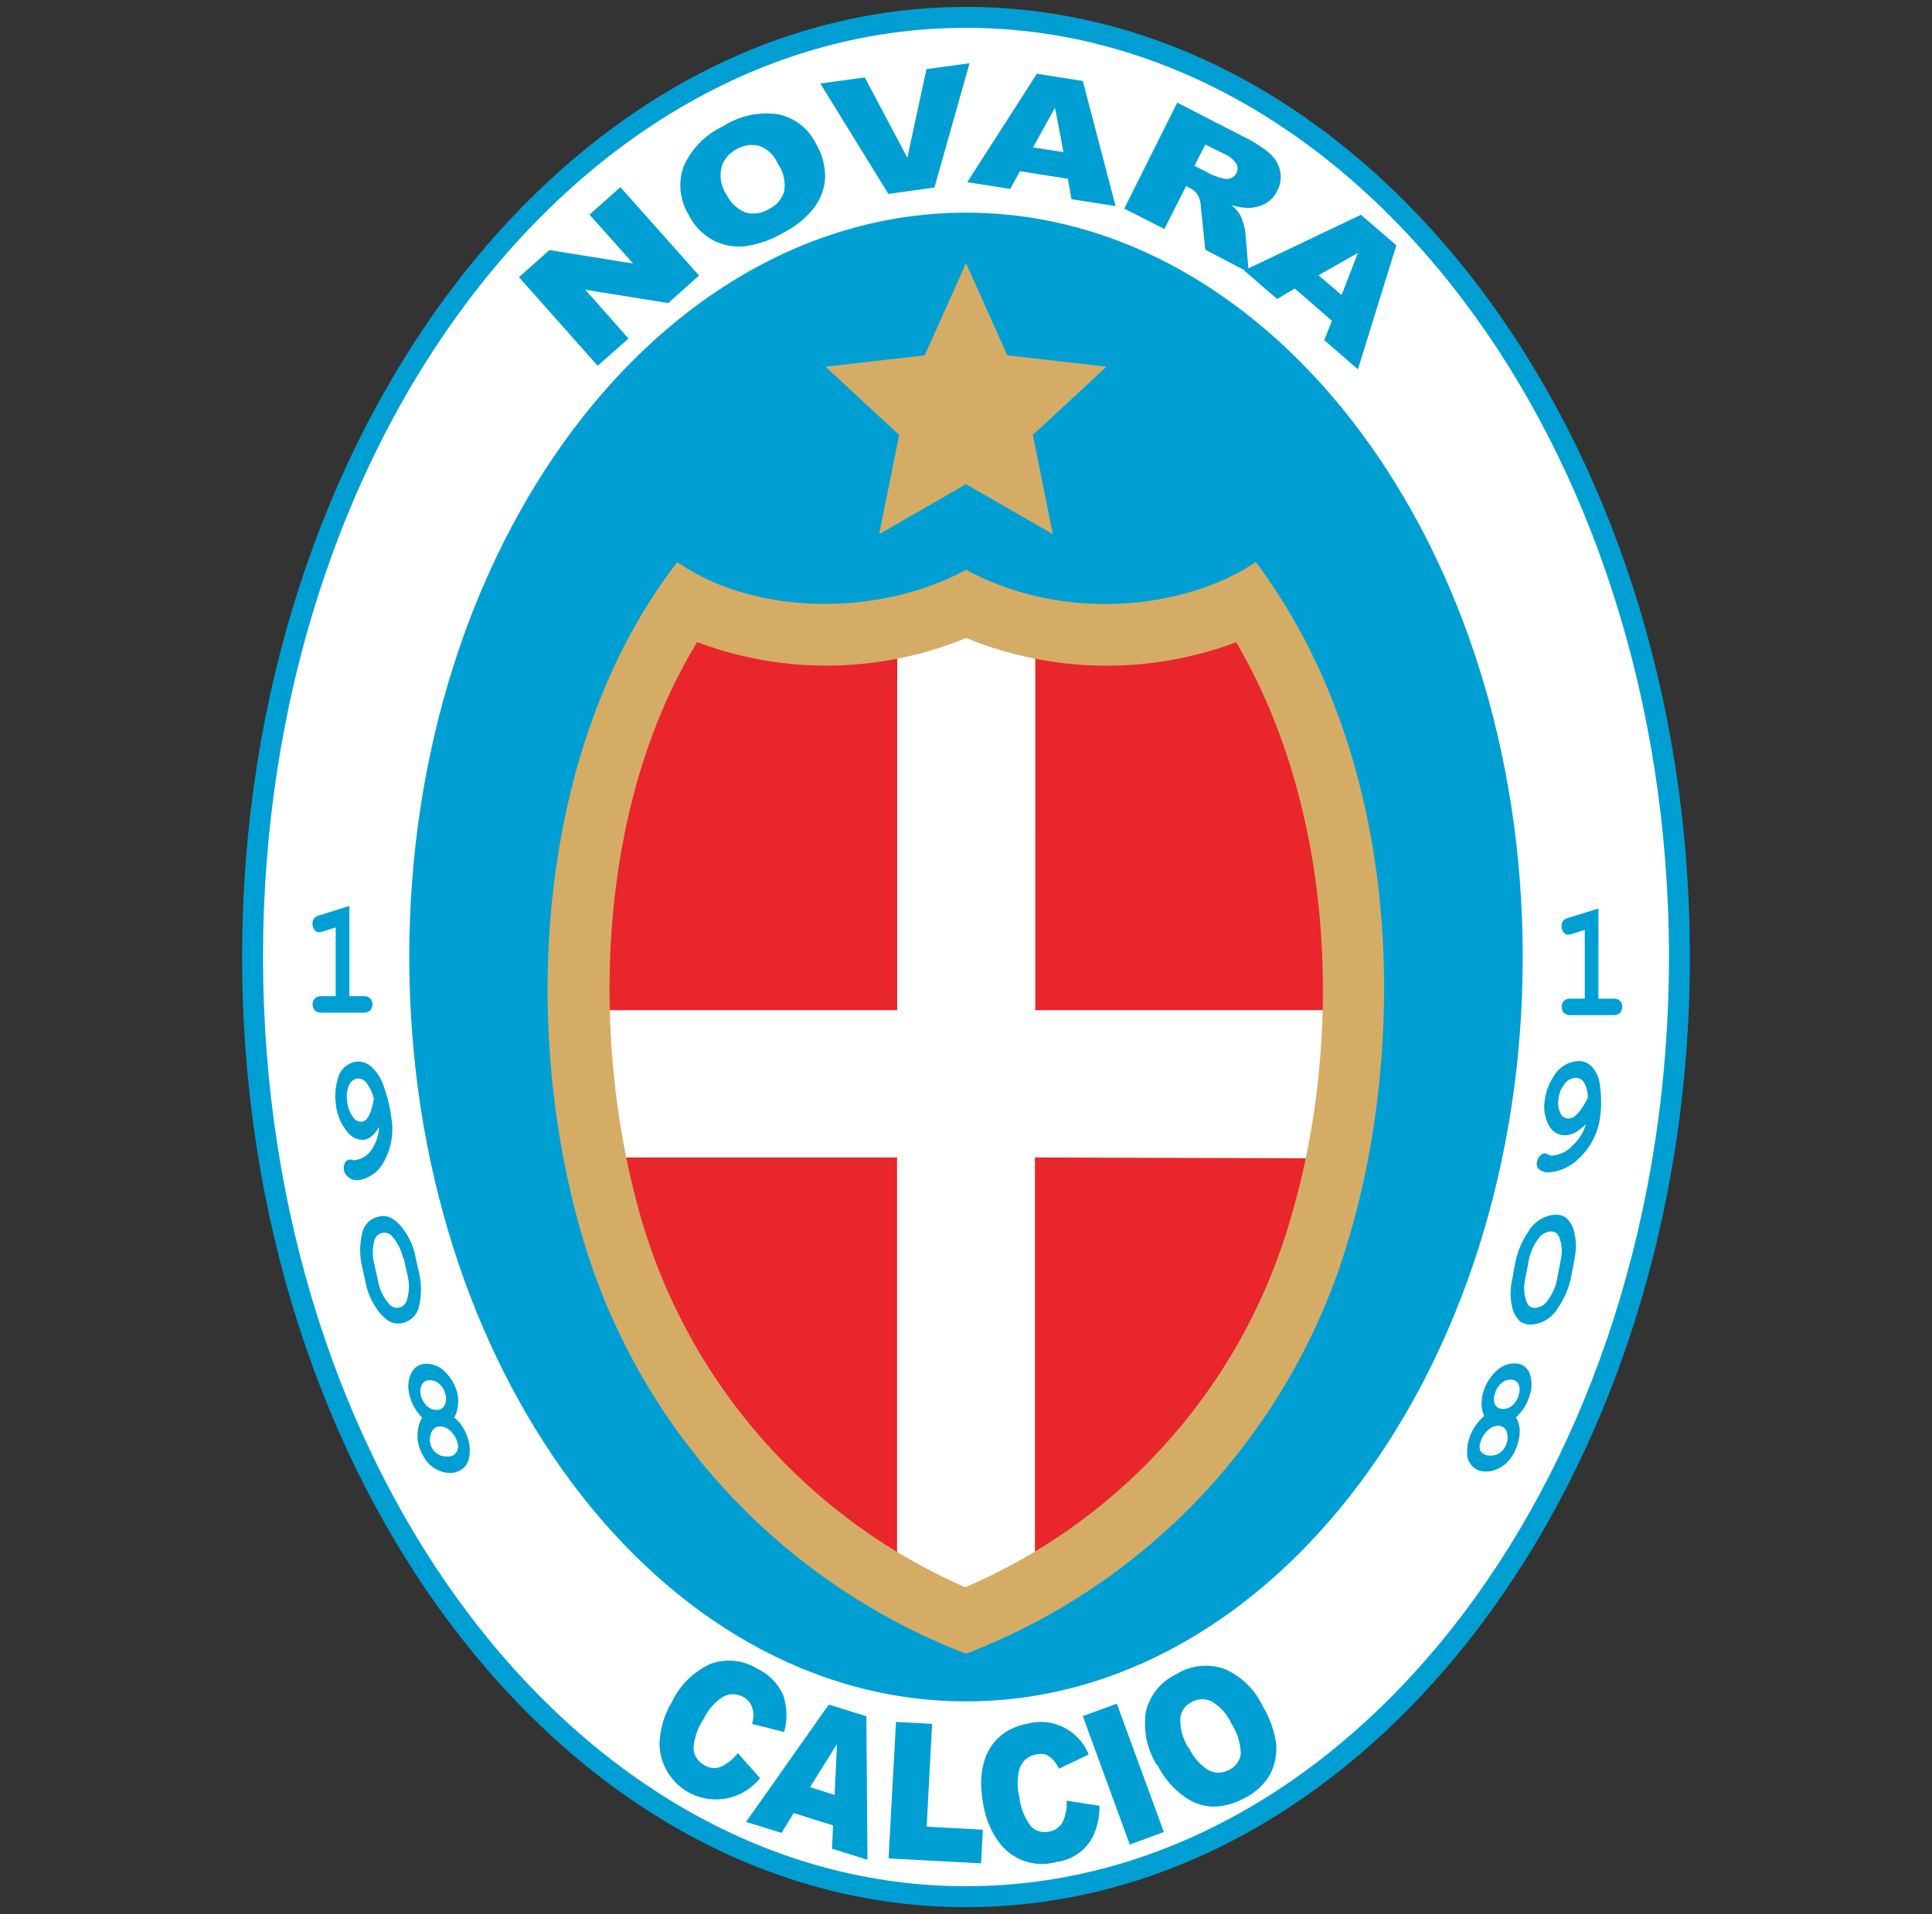 <svg id="Layer_1" data-name="Layer 1" xmlns="http://www.w3.org/2000/svg" viewBox="0 0 109 108"><rect x="0" y="0" width="109" height="108" fill="#333333" stroke="none"/><defs><style>.cls-1,.cls-5{fill:#009fd3;}.cls-1,.cls-2,.cls-3,.cls-4{fill-rule:evenodd;}.cls-2{fill:#fff;}.cls-3{fill:#d5ac66;}.cls-4{fill:#e8262c;}</style></defs><path class="cls-1" d="M54.5.39C77.05.39,95.34,24.4,95.34,54S77.05,107.61,54.5,107.61,13.66,83.6,13.66,54,32,.39,54.5.39Z"/><path class="cls-2" d="M54.5,1.57C76.4,1.57,94.16,25.05,94.16,54S76.4,106.43,54.5,106.43,14.84,83,14.84,54,32.6,1.57,54.5,1.57Z"/><path class="cls-1" d="M54.5,12c17.35,0,31.41,18.81,31.41,42S71.85,96,54.5,96,23.09,77.2,23.09,54,37.15,12,54.5,12Z"/><polygon class="cls-3" points="54.5 14.85 56.83 20.05 62.43 20.69 58.27 24.54 59.4 30.14 54.5 27.32 49.6 30.14 50.73 24.54 46.57 20.69 52.17 20.05 54.5 14.85 54.5 14.85"/><polygon class="cls-2" points="50.13 34.75 59.06 34.75 59.06 56.54 75.98 56.54 75.98 65.81 59.06 65.81 59.06 89.56 50.13 89.56 50.13 65.81 33.34 65.81 33.34 56.54 50.13 56.54 50.13 34.75 50.13 34.75"/><path class="cls-4" d="M39.62,35.51a19.73,19.73,0,0,0,11,.86V57h-17c-.18-7.47,1.34-15.14,5-21.2l.35-.57.62.25Zm18.77.85a19.8,19.8,0,0,0,11-.84l.63-.25.34.58C74,42,75.59,49.59,75.41,57h-17V36.36Zm16.09,29c-.27,1.35-.6,2.66-1,3.93A32.94,32.94,0,0,1,58.39,88.43V65.31ZM50.61,88.51A33.68,33.68,0,0,1,35.47,69.17c-.37-1.25-.68-2.54-.95-3.86H50.61v23.2Z"/><path class="cls-3" d="M54.5,93.31A35.9,35.9,0,0,0,76.06,70c3.07-10.12,3.59-26.49-5.21-38.29-3.51,2.43-10.42,3.63-16.35.44-4.8,2.62-11.83,2.65-16.29-.43-7.79,10.07-9,25.73-5.32,38.18A36.06,36.06,0,0,0,54.5,93.31ZM39.33,36.24c-5.71,9.34-6.08,22.55-3.1,32.71A32.66,32.66,0,0,0,54.46,89.56,32.35,32.35,0,0,0,72.74,69c3.11-10.25,2.59-23.29-3-32.76A20.88,20.88,0,0,1,54.51,36a20.72,20.72,0,0,1-15.18.23Z"/><polygon class="cls-5" points="29.28 15.64 31 14.11 35.72 14.87 33.26 12.11 35 10.56 39.44 15.55 37.7 17.1 33.02 16.35 35.46 19.1 33.72 20.64 29.28 15.64 29.28 15.64"/><path class="cls-5" d="M38.85,12.11a3.16,3.16,0,0,1-.27-2.75A4.56,4.56,0,0,1,40.8,7.12a4.55,4.55,0,0,1,3.11-.67,3.06,3.06,0,0,1,2.14,1.69,3.57,3.57,0,0,1,.5,1.91,3.06,3.06,0,0,1-.63,1.68,5.1,5.1,0,0,1-1.74,1.41,5.84,5.84,0,0,1-2.12.75,3.2,3.2,0,0,1-1.8-.32,3.33,3.33,0,0,1-1.41-1.46ZM41,11A2,2,0,0,0,42.09,12a1.66,1.66,0,0,0,1.28-.2,1.61,1.61,0,0,0,.87-1,2.13,2.13,0,0,0-.36-1.57,1.82,1.82,0,0,0-1.05-1,1.73,1.73,0,0,0-1.29.2,1.64,1.64,0,0,0-.83,1A1.94,1.94,0,0,0,41,11Z"/><polygon class="cls-5" points="46.28 4.71 48.79 4.37 51.19 8.9 52.27 3.9 54.7 3.57 52.72 10.58 50.12 10.94 46.28 4.71 46.28 4.71"/><path class="cls-5" d="M60.25,10.09l-2.71-.43-.54,1-2.43-.38L58.5,4.16l2.59.41,1.85,7.06-2.49-.39-.2-1.15ZM60,8.58l-.48-2.5L58.28,8.32l1.7.26Z"/><path class="cls-5" d="M75.12,18.08l-2.07-1.8-1,.59-1.86-1.61,6.59-3.14,2,1.72-2.17,7-1.9-1.65.43-1.08Zm.57-1.43.92-2.38-2.22,1.26,1.3,1.12Z"/><path class="cls-5" d="M63.42,11.79l3-6L70.13,7.7a7.35,7.35,0,0,1,1.49.94,1.91,1.91,0,0,1,.6,1,1.67,1.67,0,0,1-.16,1.13,1.63,1.63,0,0,1-.69.73,2.14,2.14,0,0,1-1,.23,3.17,3.17,0,0,1-.89-.16,2.65,2.65,0,0,1,.46.51,2.5,2.5,0,0,1,.2.5,2.92,2.92,0,0,1,.12.52l.19,2.27L68,14.09l-.25-2.42a1.48,1.48,0,0,0-.17-.66,1.12,1.12,0,0,0-.47-.41l-.19-.1-1.23,2.42-2.22-1.13Zm4-2.42.93.48a4.36,4.36,0,0,0,.63.21.69.69,0,0,0,.45,0,.59.59,0,0,0,.32-.28.57.57,0,0,0,0-.55A1.72,1.72,0,0,0,69,8.65l-1-.49-.62,1.21Z"/><path class="cls-5" d="M41.62,98.91l1.26,1.42a3.18,3.18,0,0,1-5.67-2,4.9,4.9,0,0,1,.7-2.3,4.43,4.43,0,0,1,2.19-2.15,3.05,3.05,0,0,1,2.65.29,3,3,0,0,1,1.43,1.46,3.51,3.51,0,0,1,.06,2.1l-1.81-.46a1.89,1.89,0,0,0,.08-.55,1.35,1.35,0,0,0-.16-.57,1.08,1.08,0,0,0-.42-.4,1.16,1.16,0,0,0-1.24.06,3.07,3.07,0,0,0-1,1.2,3.22,3.22,0,0,0-.56,1.7,1.1,1.1,0,0,0,.59.87,1,1,0,0,0,1,.09,2.57,2.57,0,0,0,.92-.77Z"/><path class="cls-5" d="M47,103l-2.22-.7-.69,1.12-2-.62,4.67-6.62,2.12.66.06,8.1-2-.63L47,103Zm.09-1.72.13-2.87-1.52,2.43,1.39.44Z"/><polygon class="cls-5" points="50.55 97.16 52.59 97.27 52.28 103.07 55.45 103.24 55.35 105.14 50.13 104.86 50.55 97.16 50.55 97.16"/><path class="cls-5" d="M60.16,101.6l1.87.29a4,4,0,0,1-.28,1.54,2.67,2.67,0,0,1-2.15,1.63A3,3,0,0,1,56.4,104a4.94,4.94,0,0,1-.93-2.22c-.4-2.1.21-4.08,2.53-4.53A2.91,2.91,0,0,1,61.42,99l-1.68.8a1.91,1.91,0,0,0-.3-.47A1.24,1.24,0,0,0,59,99a1.09,1.09,0,0,0-.57,0,1.18,1.18,0,0,0-.92.84,3.1,3.1,0,0,0,0,1.55,3.27,3.27,0,0,0,.66,1.67,1.09,1.09,0,0,0,1,.29,1.07,1.07,0,0,0,.79-.55,2.59,2.59,0,0,0,.22-1.18Z"/><polygon class="cls-5" points="61.09 96.83 63.01 96.13 65.66 103.37 63.74 104.08 61.09 96.83 61.09 96.83"/><path class="cls-5" d="M65.26,99.58a4.42,4.42,0,0,1-.61-3,3.12,3.12,0,0,1,1.71-2.11,3.17,3.17,0,0,1,2.73-.3,4.28,4.28,0,0,1,2.16,2.12A5.53,5.53,0,0,1,72,98.41a3.19,3.19,0,0,1-.35,1.72,3.32,3.32,0,0,1-1.39,1.3,3.77,3.77,0,0,1-1.83.51,3,3,0,0,1-1.66-.6,4.78,4.78,0,0,1-1.47-1.76Zm1.8-1a2.93,2.93,0,0,0,1.12,1.3,1.19,1.19,0,0,0,1.13,0A1.18,1.18,0,0,0,70,99a3.21,3.21,0,0,0-.53-1.75A2.75,2.75,0,0,0,68.35,96a1.21,1.21,0,0,0-1.14.05,1.13,1.13,0,0,0-.62.91,2.93,2.93,0,0,0,.47,1.67Z"/><path class="cls-5" d="M90.18,51.26v5.09H91a.52.52,0,0,1,.4.13.45.45,0,0,1,.12.33.49.49,0,0,1-.12.34.56.56,0,0,1-.4.13H88.62a.54.54,0,0,1-.39-.13.49.49,0,0,1-.12-.34.45.45,0,0,1,.12-.33.5.5,0,0,1,.39-.13h.79V52.47l-.69.22-.25.05a.33.33,0,0,1-.26-.14.55.55,0,0,1-.11-.34.53.53,0,0,1,.08-.3.72.72,0,0,1,.33-.18l1.67-.52Z"/><path class="cls-5" d="M19.71,51.12v5.09h.78a.52.52,0,0,1,.4.13.47.47,0,0,1,.12.34.48.48,0,0,1-.12.33.56.56,0,0,1-.4.13H18.15a.54.54,0,0,1-.39-.13.49.49,0,0,1-.12-.34.45.45,0,0,1,.12-.33.5.5,0,0,1,.39-.13h.79V52.33l-.69.22a.81.81,0,0,1-.25.05.3.3,0,0,1-.26-.14.55.55,0,0,1-.11-.34.48.48,0,0,1,.08-.29.64.64,0,0,1,.33-.19l1.67-.52Z"/><path class="cls-5" d="M89.48,63.42a3.41,3.41,0,0,1-.58.47,1.33,1.33,0,0,1-.5.16,1,1,0,0,1-1-.53,2.16,2.16,0,0,1-.24-1.47,3,3,0,0,1,.48-1.29,1.71,1.71,0,0,1,1.3-.88,1,1,0,0,1,.9.34,1.93,1.93,0,0,1,.44,1.15,6.32,6.32,0,0,1,0,1.62,3.82,3.82,0,0,1-1.2,2.37,2.65,2.65,0,0,1-1.59.78.81.81,0,0,1-.67-.17.43.43,0,0,1-.11-.39.66.66,0,0,1,.15-.34.43.43,0,0,1,.29-.16.28.28,0,0,1,.18.06.48.48,0,0,0,.29.06,1.75,1.75,0,0,0,1.1-.56,2.66,2.66,0,0,0,.76-1.22Zm.1-1.47a1.66,1.66,0,0,0-.23-.9.54.54,0,0,0-.5-.23.81.81,0,0,0-.58.34,1.64,1.64,0,0,0-.34.83,1.33,1.33,0,0,0,.11.83.48.48,0,0,0,.47.29c.34,0,.69-.41,1.07-1.16Z"/><path class="cls-5" d="M21.39,63.58a2,2,0,0,1-.41.52.88.88,0,0,1-.42.21,1.11,1.11,0,0,1-1-.49,2.8,2.8,0,0,1-.61-1.52,3.21,3.21,0,0,1,.1-1.39,1.26,1.26,0,0,1,1-1,1.09,1.09,0,0,1,.92.3,2.61,2.61,0,0,1,.71,1.18,8.18,8.18,0,0,1,.4,1.69,3.74,3.74,0,0,1-.48,2.57,1.93,1.93,0,0,1-1.27.92.77.77,0,0,1-.66-.14A.62.62,0,0,1,19.4,66a.67.67,0,0,1,.06-.38.31.31,0,0,1,.22-.18.35.35,0,0,1,.18,0,.41.41,0,0,0,.28,0,1.3,1.3,0,0,0,.88-.66,2.48,2.48,0,0,0,.37-1.33ZM21.09,62a2.36,2.36,0,0,0-.44-.93.59.59,0,0,0-.53-.21.63.63,0,0,0-.44.41,1.54,1.54,0,0,0-.09.88,1.73,1.73,0,0,0,.32.87.53.53,0,0,0,.5.27c.31,0,.54-.48.68-1.29Z"/><path class="cls-5" d="M88.84,71l-.19,1a4.7,4.7,0,0,1-.75,1.79,1.87,1.87,0,0,1-1.4.94,1,1,0,0,1-.75-.18,1.6,1.6,0,0,1-.45-.87,3.28,3.28,0,0,1,0-1.4l.18-1a4.83,4.83,0,0,1,.75-1.79,1.89,1.89,0,0,1,1.41-.94,1,1,0,0,1,.74.18,1.6,1.6,0,0,1,.45.87,3.12,3.12,0,0,1,0,1.4Zm-.78.06a2.21,2.21,0,0,0-.11-1.3.48.48,0,0,0-.51-.27.93.93,0,0,0-.64.39,3,3,0,0,0-.57,1.34l-.19,1a2.16,2.16,0,0,0,.12,1.31.46.46,0,0,0,.51.26.91.91,0,0,0,.63-.39,3,3,0,0,0,.57-1.34l.19-1Z"/><path class="cls-5" d="M23.43,70.87l.22,1a4,4,0,0,1,0,1.78,1.21,1.21,0,0,1-.94,1,1.09,1.09,0,0,1-.76-.1,2.49,2.49,0,0,1-.75-.79,3.66,3.66,0,0,1-.56-1.33l-.22-1a4,4,0,0,1,0-1.78,1.2,1.2,0,0,1,.94-1,1,1,0,0,1,.76.1,2.43,2.43,0,0,1,.75.78,3.66,3.66,0,0,1,.56,1.33Zm-.69.14a2.68,2.68,0,0,0-.61-1.24.56.56,0,0,0-.57-.2.58.58,0,0,0-.44.44,2.54,2.54,0,0,0,0,1.32l.22,1a2.64,2.64,0,0,0,.61,1.24.58.58,0,0,0,.57.21.59.59,0,0,0,.44-.44A2.57,2.57,0,0,0,23,72l-.22-1Z"/><path class="cls-5" d="M85.54,80a1.5,1.5,0,0,1,.2.64,2.4,2.4,0,0,1-.1.77,2.69,2.69,0,0,1-.39.84,1.8,1.8,0,0,1-.67.59,1.56,1.56,0,0,1-.81.19,1,1,0,0,1-.67-.27,1,1,0,0,1-.32-.64,2.31,2.31,0,0,1,.08-.85,2.93,2.93,0,0,1,.34-.76,2.85,2.85,0,0,1,.54-.61,1.61,1.61,0,0,1-.15-.62,2.4,2.4,0,0,1,.08-.69,2.64,2.64,0,0,1,.72-1.2,1.48,1.48,0,0,1,1.1-.46.87.87,0,0,1,.81.56,1.86,1.86,0,0,1,0,1.24,2.76,2.76,0,0,1-.3.68,3.07,3.07,0,0,1-.5.59Zm.14-1.29a.84.84,0,0,0,0-.59.46.46,0,0,0-.43-.27.75.75,0,0,0-.57.22,1.18,1.18,0,0,0-.34.57.82.82,0,0,0,0,.6.47.47,0,0,0,.43.26.78.78,0,0,0,.57-.21,1.28,1.28,0,0,0,.35-.58ZM85,81.44a1,1,0,0,0,0-.67.49.49,0,0,0-.45-.32.83.83,0,0,0-.62.27,1.39,1.39,0,0,0-.4.65.64.64,0,0,0,0,.51.6.6,0,0,0,.51.25.9.9,0,0,0,.63-.19.93.93,0,0,0,.32-.5Z"/><path class="cls-5" d="M25.65,80a2.43,2.43,0,0,1,.52.63,2.73,2.73,0,0,1,.29.77,2.11,2.11,0,0,1,0,.86,1,1,0,0,1-.37.62,1.14,1.14,0,0,1-.71.23,1.61,1.61,0,0,1-.81-.23,1.78,1.78,0,0,1-.63-.62,2.6,2.6,0,0,1-.35-.86,2,2,0,0,1,0-.77,1.44,1.44,0,0,1,.23-.63,3,3,0,0,1-.46-.62,2.29,2.29,0,0,1-.26-.69,1.71,1.71,0,0,1,.11-1.22.91.91,0,0,1,.87-.52,1.48,1.48,0,0,1,1.09.52,2.54,2.54,0,0,1,.65,1.22,2.11,2.11,0,0,1,0,.7,1.63,1.63,0,0,1-.2.61Zm-.51-1.29a1.13,1.13,0,0,0-.31-.58.77.77,0,0,0-.57-.25.48.48,0,0,0-.46.25.8.8,0,0,0-.06.58,1.18,1.18,0,0,0,.32.59.75.75,0,0,0,.57.25.47.47,0,0,0,.45-.25.82.82,0,0,0,.06-.59Zm.68,2.74a1.36,1.36,0,0,0-.37-.67.82.82,0,0,0-.61-.29.49.49,0,0,0-.48.29,1,1,0,0,0-.08.68.9.9,0,0,0,.3.5.88.88,0,0,0,.63.22.57.57,0,0,0,.53-.22.63.63,0,0,0,.08-.51Z"/></svg>